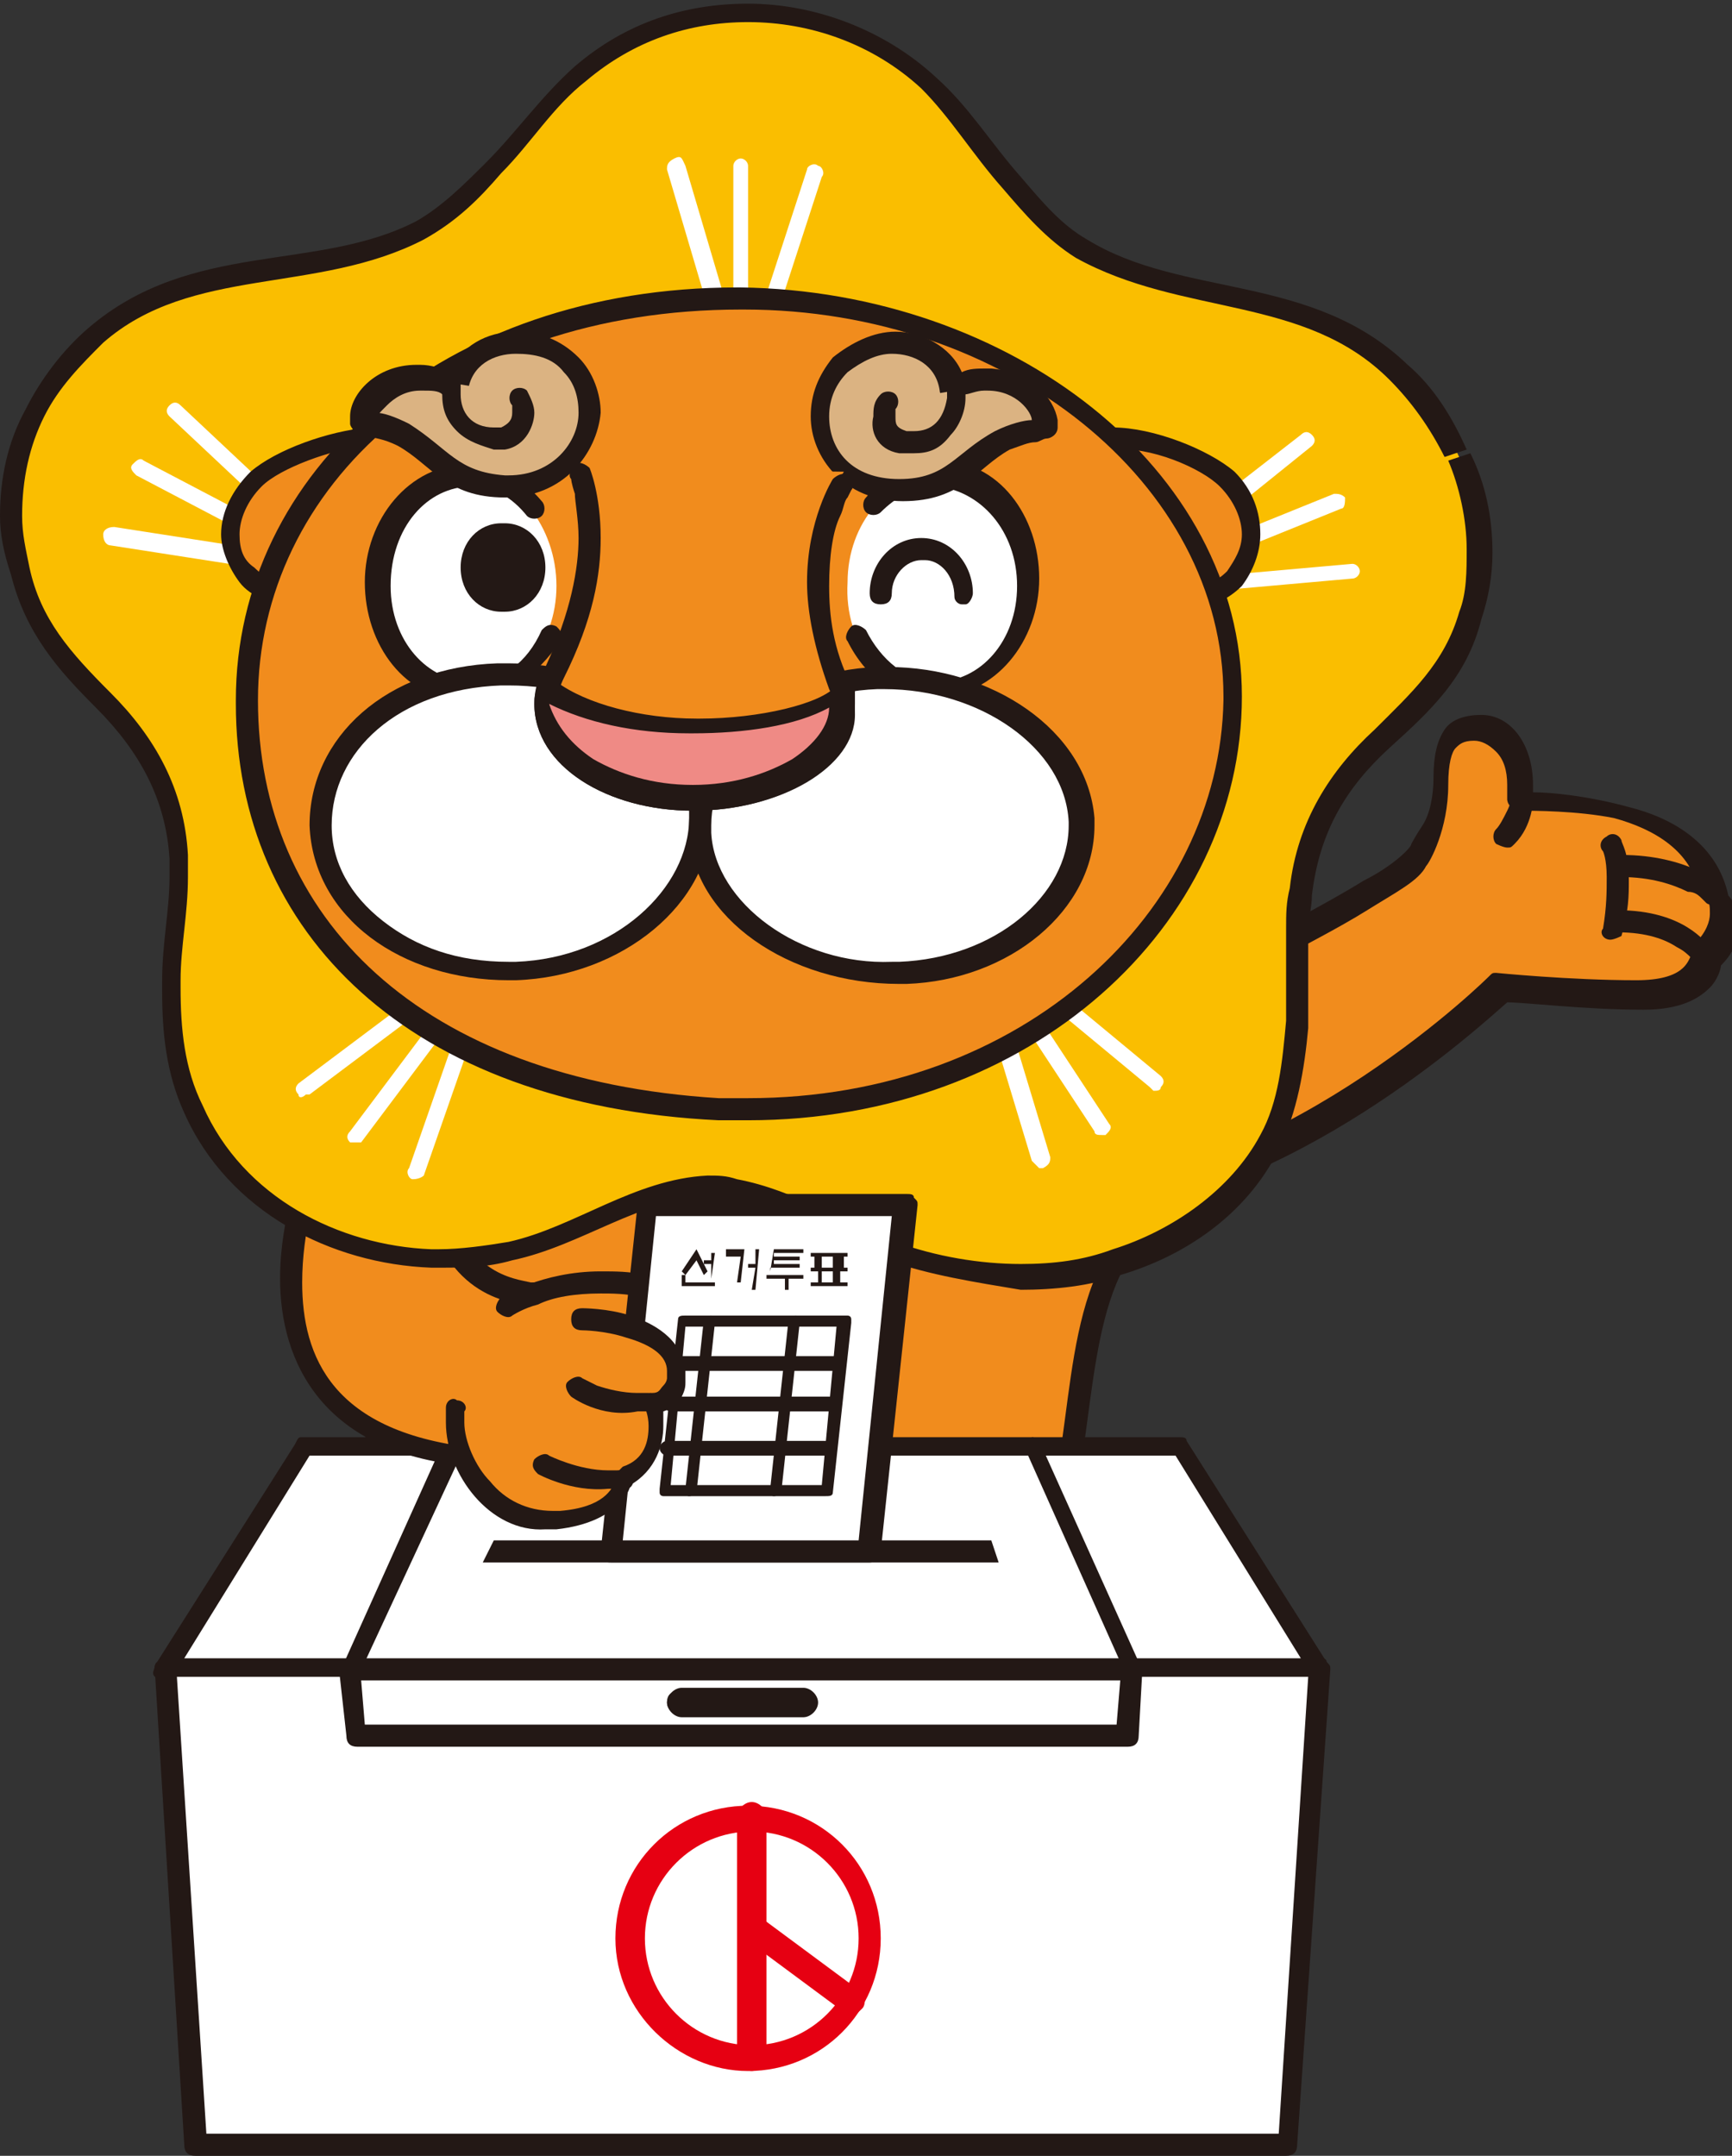 <?xml version="1.0" encoding="utf-8"?>
<!-- Generator: Adobe Illustrator 27.3.1, SVG Export Plug-In . SVG Version: 6.00 Build 0)  -->
<svg version="1.1" id="레이어_1" xmlns="http://www.w3.org/2000/svg" xmlns:xlink="http://www.w3.org/1999/xlink" x="0px"
	 y="0px" width="47px" height="58.5px" viewBox="0 0 47 58.5" style="enable-background:new 0 0 47 58.5;" xml:space="preserve">
<rect x="0" y="0" width="47" height="58.5" fill="#333333" stroke="none"/>
<style type="text/css">
	.st0{clip-path:url(#SVGID_00000144338405749371170530000012061915010129057153_);fill:#F18C1D;}
	.st1{clip-path:url(#SVGID_00000144338405749371170530000012061915010129057153_);fill:#231815;}
	.st2{fill:#FFFFFF;}
	.st3{clip-path:url(#SVGID_00000173874233990578971660000002440241337317775292_);fill:#231815;}
	.st4{clip-path:url(#SVGID_00000091702345823006092210000007593015207147054763_);fill:#231815;}
	.st5{clip-path:url(#SVGID_00000066486652445241857180000015245034876127579065_);fill:#231815;}
	.st6{fill:#231815;}
	.st7{clip-path:url(#SVGID_00000036948903286210816830000011814072579752249000_);fill:#231815;}
	.st8{clip-path:url(#SVGID_00000036948903286210816830000011814072579752249000_);fill:#E60012;}
	.st9{clip-path:url(#SVGID_00000036948903286210816830000011814072579752249000_);fill:#F18C1D;}
	.st10{clip-path:url(#SVGID_00000036948903286210816830000011814072579752249000_);fill:#FABE00;}
	.st11{clip-path:url(#SVGID_00000036948903286210816830000011814072579752249000_);fill:#FFFFFF;}
	.st12{clip-path:url(#SVGID_00000036948903286210816830000011814072579752249000_);fill:#DBB382;}
	.st13{clip-path:url(#SVGID_00000036948903286210816830000011814072579752249000_);fill:#EF8A85;}
	.st14{clip-path:url(#SVGID_00000052811574691055098790000002723503843323183290_);fill:#231815;}
	.st15{clip-path:url(#SVGID_00000047020469880688741690000005468935888114308004_);fill:#231815;}
	.st16{clip-path:url(#SVGID_00000158725391900178318350000015543186866917049758_);fill:#F18C1D;}
	.st17{clip-path:url(#SVGID_00000158725391900178318350000015543186866917049758_);fill:#231815;}
</style>
<g>
	<defs>
		<rect id="SVGID_1_" width="47" height="58.5"/>
	</defs>
	<clipPath id="SVGID_00000016047017015987746470000009863568763887504784_">
		<use xlink:href="#SVGID_1_"  style="overflow:visible;"/>
	</clipPath>
	<path style="clip-path:url(#SVGID_00000016047017015987746470000009863568763887504784_);fill:#F18C1D;" d="M30.6,27.5
		c0,0,7.4-3.4,7.9-4.4c0,0,0.6-0.9,0.6-2.1c0-1.1,0.3-1.4,1-1.4c0.6,0,1.4,0.9,1.1,2.1c0,0,4.8-0.1,5.3,2.6c0,0,0.7,0.8-0.2,1.7
		c0,0,0,1-1.8,1c-1.8,0-3.8-0.2-3.8-0.2s-5.4,5.2-11.3,5.8c-5.8,0.5,0.3-4.8,1.1-5.1"/>
	<path style="clip-path:url(#SVGID_00000016047017015987746470000009863568763887504784_);fill:#231815;" d="M28.6,29.3
		c-0.8,0.8-1.5,1.8-1.5,2.4c0,0.2,0.1,0.3,0.3,0.4c0.2,0.1,0.6,0.2,1.2,0.2c0.2,0,0.5,0,0.7,0c2.8-0.3,5.6-1.7,7.7-3.1
		c2.1-1.4,3.4-2.7,3.4-2.7c0.1-0.1,0.1-0.1,0.2-0.1c0,0,2,0.2,3.8,0.2c1.3,0,1.4-0.5,1.5-0.7c0-0.1,0-0.1,0-0.1c0-0.1,0-0.1,0.1-0.2
		c0.3-0.3,0.4-0.6,0.4-0.8c0-0.2,0-0.3-0.1-0.4c0-0.1-0.1-0.1-0.1-0.1l-0.1-0.1c-0.2-1.1-1.2-1.7-2.3-2C42.8,22,41.6,22,41.3,22
		c-0.1,0-0.1,0-0.1,0c-0.1,0-0.2,0-0.2-0.1c-0.1-0.1-0.1-0.2-0.1-0.2c0-0.2,0-0.3,0-0.4c0-0.4-0.1-0.7-0.3-0.9
		c-0.2-0.2-0.4-0.3-0.6-0.3c-0.3,0-0.4,0.1-0.5,0.2c-0.1,0.1-0.2,0.4-0.2,1c0,1.2-0.5,2.1-0.6,2.2c-0.2,0.4-0.8,0.7-1.6,1.2
		c-0.8,0.5-1.8,1-2.7,1.5c-1.9,1-3.8,1.8-3.8,1.8c-0.1,0-0.1,0-0.2,0C30.4,27.8,29.4,28.5,28.6,29.3 M27.1,32.6
		c-0.4-0.2-0.5-0.6-0.5-0.9c0-0.9,0.8-1.9,1.7-2.8c0.9-0.9,1.7-1.5,2.1-1.7c0.1,0,0.1,0,0.2,0c0.4-0.2,4.3-2,6.4-3.3
		c0.8-0.4,1.3-0.9,1.3-1l0,0c0,0,0.1-0.2,0.3-0.5s0.3-0.8,0.3-1.3c0-0.6,0.1-1,0.3-1.3c0.2-0.3,0.6-0.4,1-0.4c0.8,0,1.4,0.8,1.4,1.9
		c0,0.1,0,0.1,0,0.2c0.5,0,1.5,0.1,2.6,0.4c1.2,0.3,2.4,1,2.7,2.4c0.1,0.1,0.3,0.4,0.3,0.8c0,0.3-0.1,0.7-0.5,1.1
		c0,0.1-0.1,0.4-0.3,0.6c-0.3,0.3-0.8,0.6-1.8,0.6c-1.6,0-3.2-0.2-3.7-0.2c-0.8,0.7-5.8,5.3-11.3,5.8c-0.3,0-0.6,0-0.8,0
		C27.9,32.9,27.4,32.9,27.1,32.6"/>
	<path style="clip-path:url(#SVGID_00000016047017015987746470000009863568763887504784_);fill:#F18C1D;" d="M46.5,24.3
		c0,0-0.8-0.8-2.5-0.8"/>
	<path style="clip-path:url(#SVGID_00000016047017015987746470000009863568763887504784_);fill:#231815;" d="M46.3,24.5
		c0,0,0,0-0.1-0.1c-0.1-0.1-0.2-0.2-0.4-0.2c-0.4-0.2-1-0.4-1.8-0.4c-0.2,0-0.3-0.1-0.3-0.3c0-0.2,0.1-0.3,0.3-0.3
		c1.8,0,2.7,0.8,2.7,0.8c0.1,0.1,0.1,0.3,0,0.4c-0.1,0.1-0.1,0.1-0.2,0.1C46.4,24.6,46.3,24.5,46.3,24.5"/>
	<path style="clip-path:url(#SVGID_00000016047017015987746470000009863568763887504784_);fill:#F18C1D;" d="M46.2,25.9
		c0,0-0.6-0.8-2.2-0.8"/>
	<path style="clip-path:url(#SVGID_00000016047017015987746470000009863568763887504784_);fill:#231815;" d="M45.9,26
		C45.9,26,45.9,26,45.9,26c-0.1-0.1-0.2-0.2-0.4-0.3c-0.3-0.2-0.8-0.4-1.6-0.4c-0.2,0-0.3-0.1-0.3-0.3c0-0.2,0.1-0.3,0.3-0.3
		c1.8,0,2.4,0.9,2.5,1l0,0c0.1,0.1,0.1,0.3-0.1,0.4c0,0-0.1,0-0.2,0C46.1,26.1,46,26.1,45.9,26"/>
	<path style="clip-path:url(#SVGID_00000016047017015987746470000009863568763887504784_);fill:#F18C1D;" d="M41.2,21.7
		c0,0-0.1,0.7-0.4,1"/>
	<path style="clip-path:url(#SVGID_00000016047017015987746470000009863568763887504784_);fill:#231815;" d="M40.6,22.9
		c-0.1-0.1-0.1-0.3,0-0.4c0.1-0.1,0.2-0.3,0.3-0.5c0.1-0.2,0.1-0.3,0.1-0.3h0c0-0.2,0.2-0.3,0.3-0.3c0.2,0,0.3,0.2,0.3,0.3
		c0,0,0,0.7-0.5,1.2c-0.1,0.1-0.1,0.1-0.2,0.1S40.6,22.9,40.6,22.9"/>
	<path style="clip-path:url(#SVGID_00000016047017015987746470000009863568763887504784_);fill:#F18C1D;" d="M43.7,22.9
		c0,0,0.3,0.5,0,2.3"/>
	<path style="clip-path:url(#SVGID_00000016047017015987746470000009863568763887504784_);fill:#231815;" d="M43.7,25.5
		c-0.2,0-0.3-0.2-0.2-0.3c0.1-0.6,0.1-1,0.1-1.4c0-0.5-0.1-0.7-0.1-0.7v0l0,0c-0.1-0.1-0.1-0.3,0.1-0.4c0.1-0.1,0.3-0.1,0.4,0.1
		c0,0.1,0.2,0.3,0.2,1.1c0,0.4,0,0.8-0.2,1.5C44,25.4,43.8,25.5,43.7,25.5C43.7,25.5,43.7,25.5,43.7,25.5"/>
	<path style="clip-path:url(#SVGID_00000016047017015987746470000009863568763887504784_);fill:#F18C1D;" d="M20.9,45
		c0,2.2,0.5,3.8,0.5,4.1c0,0.2-0.5,0.8,0.2,1c0.4,0.1,2.9,0.1,4.9,0c2-0.1,1.9-0.6,1.9-0.6c0.2-0.2-0.4-0.5-0.9-0.7
		c-0.4-0.2-0.5-0.7-0.2-1c0.7-0.7,1.2-1.5,1.5-2.4c0.8-2.7-0.1-4.8-0.2-7.4c-0.1-2.4,0.1-4.4,1.4-6.7"/>
	<path style="clip-path:url(#SVGID_00000016047017015987746470000009863568763887504784_);fill:#231815;" d="M28.3,49.4L28.3,49.4
		L28.3,49.4z M21.6,50.4C21.2,50.3,21,50,21,49.7c0-0.3,0.1-0.5,0.1-0.6c0,0,0,0,0,0v0c0-0.3-0.5-2-0.5-4.1c0-0.2,0.1-0.3,0.3-0.3
		c0.2,0,0.3,0.1,0.3,0.3c0,2.1,0.5,3.6,0.5,4.1v0v0c0,0.3-0.2,0.5-0.1,0.6c0,0.1,0,0,0.2,0.1c0.1,0,0.7,0.1,1.5,0.1
		c1,0,2.2,0,3.3-0.1c1.3-0.1,1.6-0.3,1.7-0.4c0,0,0,0,0,0c0,0-0.1,0-0.1-0.1c-0.1-0.1-0.4-0.2-0.6-0.3c-0.4-0.1-0.6-0.5-0.6-0.8
		c0-0.2,0.1-0.5,0.3-0.6c0.7-0.6,1.2-1.4,1.4-2.3c0.2-0.8,0.3-1.5,0.3-2.2c0-1.7-0.4-3.2-0.5-5.1c0-0.3,0-0.7,0-1
		c0-2.1,0.3-3.9,1.4-5.9c0.1-0.1,0.3-0.2,0.4-0.1c0.1,0.1,0.2,0.3,0.1,0.4c-1.1,1.9-1.4,3.6-1.4,5.6c0,0.3,0,0.6,0,1
		c0.1,1.8,0.5,3.3,0.5,5.1c0,0.7-0.1,1.5-0.3,2.4c-0.3,1-0.8,1.8-1.6,2.5c-0.1,0.1-0.1,0.1-0.1,0.2c0,0.1,0.1,0.2,0.2,0.3
		c0.2,0.1,0.5,0.2,0.7,0.3c0.2,0.1,0.4,0.2,0.4,0.5c0,0.1,0,0.1,0,0.2c0,0.1-0.1,0.3-0.4,0.5c-0.3,0.2-0.8,0.3-1.8,0.4
		c-1.1,0-2.3,0.1-3.3,0.1C22.5,50.5,21.9,50.5,21.6,50.4"/>
	<path style="clip-path:url(#SVGID_00000016047017015987746470000009863568763887504784_);fill:#F18C1D;" d="M20.1,45.3
		c0.4,2.3,0,3.7,0.2,3.8c0.4,0.4,0.3,0.6,0.2,0.9c-0.2,0.4-1.3,0.4-1.8,0.4c-0.5,0-3.4-0.1-4.2-0.1c-0.3,0-0.4,0-0.5,0
		c-0.1,0-0.1-0.1-0.1-0.2c0,0,0.1-0.1,0.2-0.2c0.2-0.1,0.8-0.3,1.3-0.5c0.2-0.1,0.3-0.3,0.2-0.5c0-0.1-0.1-0.1-0.1-0.1
		c0-0.1-0.1-0.1-0.2-0.1c-2.8-1.4-4-5.7-4-7.4"/>
	<path style="clip-path:url(#SVGID_00000016047017015987746470000009863568763887504784_);fill:#231815;" d="M14.5,50.6
		c-0.3,0-0.4,0-0.5,0c-0.2,0-0.4-0.2-0.4-0.4c0,0,0-0.1,0-0.2c0.1-0.2,0.2-0.2,0.3-0.3c0.2-0.1,0.8-0.4,1.3-0.5c0,0,0,0,0,0
		c0,0,0-0.1,0-0.1c0,0-0.1-0.1-0.1-0.1c0,0,0,0-0.1,0c-3-1.5-4.2-5.9-4.2-7.7c0-0.2,0.1-0.3,0.3-0.3c0.2,0,0.3,0.1,0.3,0.3
		c0,1.6,1.3,5.9,3.9,7.2c0.1,0,0.2,0.1,0.3,0.2c0,0,0.1,0.1,0.1,0.2c0.1,0.1,0.1,0.2,0.1,0.4c0,0.2-0.2,0.5-0.4,0.6
		c-0.3,0.1-0.6,0.2-0.8,0.3c0.9,0,3.6,0.1,4.1,0.1c0,0,0.1,0,0.1,0c0.3,0,0.6,0,0.9-0.1c0.3,0,0.5-0.2,0.5-0.2
		c0.1-0.1,0.1-0.2,0.1-0.3c0,0,0-0.1-0.2-0.3C19.9,49.2,20,49.1,20,49c0-0.3,0.1-0.7,0.1-1.5c0-0.6,0-1.3-0.2-2.1v0
		c0-0.2,0.1-0.3,0.2-0.3c0.2,0,0.3,0.1,0.3,0.2c0.2,0.9,0.2,1.6,0.2,2.2c0,0.7-0.1,1.3-0.1,1.5c0.2,0.2,0.3,0.4,0.3,0.7
		c0,0.2-0.1,0.4-0.2,0.5c-0.2,0.4-0.6,0.4-0.9,0.5c-0.4,0.1-0.7,0.1-1,0.1c0,0-0.1,0-0.1,0C18.1,50.7,15.3,50.6,14.5,50.6"/>
	<path style="clip-path:url(#SVGID_00000016047017015987746470000009863568763887504784_);fill:#F18C1D;" d="M12.4,30.1
		c0,0-2.7,3.2-2.3,7.7c0.3,4.5,2.3,6.6,8.9,7.2c6.5,0.6,9.5-2.5,10.1-5.3c0.5-2.8,0.7-5.4,2.1-7.6c1.4-2.2,0.4-6.8-5.7-9
		C21.1,21.6,15.5,25.7,12.4,30.1"/>
	<path style="clip-path:url(#SVGID_00000016047017015987746470000009863568763887504784_);fill:#231815;" d="M11.7,42.8
		c-1.2-1.2-1.8-2.9-1.9-5c0-0.3,0-0.5,0-0.8c0-4.2,2.4-7.1,2.4-7.1c2.6-3.8,7.1-7.4,11.2-7.5c0.7,0,1.4,0.1,2.1,0.4
		c4.6,1.7,6.5,4.7,6.5,7.2c0,0.8-0.2,1.6-0.6,2.2l0,0c-0.1,0.1-0.3,0.2-0.4,0.1s-0.2-0.3-0.1-0.4c0.3-0.5,0.5-1.2,0.5-1.9
		c0-2.2-1.6-5-6.1-6.7c-0.6-0.2-1.2-0.3-1.9-0.3c-3.7,0-8.2,3.5-10.7,7.2c0,0-0.6,0.7-1.1,1.9c-0.6,1.2-1.2,2.9-1.2,4.9
		c0,0.2,0,0.5,0,0.7c0.1,2,0.6,3.5,1.7,4.6c0.1,0.1,0.1,0.3,0,0.4c-0.1,0.1-0.1,0.1-0.2,0.1C11.9,42.9,11.8,42.9,11.7,42.8"/>
	<path style="clip-path:url(#SVGID_00000016047017015987746470000009863568763887504784_);fill:#231815;" d="M28.1,42.5
		c-0.1-0.1-0.1-0.3-0.1-0.4c0.5-0.6,0.7-2.1,0.9-3.6c0.2-1.5,0.4-3.2,1.1-4.4c0.1-0.1,0.2-0.2,0.4-0.1c0.1,0.1,0.2,0.2,0.1,0.4
		c-0.6,1.1-0.8,2.7-1,4.2c-0.2,1.5-0.4,3-1,3.9l0,0c-0.1,0.1-0.1,0.1-0.2,0.1C28.2,42.5,28.1,42.5,28.1,42.5"/>
	<path style="clip-path:url(#SVGID_00000016047017015987746470000009863568763887504784_);fill:#231815;" d="M18.9,45.3
		c-0.7-0.1-1.4-0.2-2.1-0.3c-0.2,0-0.3-0.2-0.2-0.3c0-0.2,0.2-0.3,0.3-0.2c0.6,0.1,1.3,0.2,2,0.3c0.5,0.1,1.1,0.1,1.6,0.1
		c1.2,0,2.2-0.1,3.2-0.4c0.2,0,0.3,0.1,0.4,0.2c0,0.2-0.1,0.3-0.2,0.4c-1,0.3-2.1,0.4-3.3,0.4C20,45.3,19.5,45.3,18.9,45.3"/>
</g>
<polygon class="st2" points="4.5,45.3 5.3,58.2 34.9,58.2 35.8,45.3 "/>
<g>
	<defs>
		<rect id="SVGID_00000172437439094261980620000009390292090652500908_" width="47" height="58.5"/>
	</defs>
	<clipPath id="SVGID_00000104670327377419770260000012732387149139896761_">
		<use xlink:href="#SVGID_00000172437439094261980620000009390292090652500908_"  style="overflow:visible;"/>
	</clipPath>
	<path style="clip-path:url(#SVGID_00000104670327377419770260000012732387149139896761_);fill:#231815;" d="M4.5,45.6v-0.3V45.6z
		 M5.6,57.9h29.1l0.8-12.4H4.8L5.6,57.9z M5.3,58.5c-0.2,0-0.3-0.1-0.3-0.3L4.2,45.3c0-0.1,0-0.2,0.1-0.2C4.3,45,4.4,45,4.5,45h31.3
		c0.1,0,0.2,0,0.2,0.1c0.1,0.1,0.1,0.1,0.1,0.2l-0.9,12.9c0,0.2-0.1,0.3-0.3,0.3H5.3z"/>
</g>
<polygon class="st2" points="32,39.3 8.2,39.3 4.5,45.3 35.8,45.3 "/>
<g>
	<defs>
		<rect id="SVGID_00000130605635479508586170000010056800451314423711_" width="47" height="58.5"/>
	</defs>
	<clipPath id="SVGID_00000011728095635832232310000002502145745889482633_">
		<use xlink:href="#SVGID_00000130605635479508586170000010056800451314423711_"  style="overflow:visible;"/>
	</clipPath>
	<path style="clip-path:url(#SVGID_00000011728095635832232310000002502145745889482633_);fill:#231815;" d="M5,45h30.3l-3.4-5.5
		H8.4L5,45z M4.5,45.6c-0.1,0-0.2-0.1-0.3-0.1c-0.1-0.1,0-0.2,0-0.3l3.8-6C8.1,39,8.1,39,8.2,39H32v0.3l-0.2,0.2l0.2-0.2V39
		c0.1,0,0.2,0,0.2,0.1l3.8,6c0.1,0.1,0.1,0.2,0,0.3c-0.1,0.1-0.1,0.1-0.3,0.1H4.5z"/>
</g>
<polygon class="st2" points="28,39.3 12.2,39.3 9.5,45.3 30.7,45.3 "/>
<g>
	<defs>
		<rect id="SVGID_00000120523309352318378400000005526133632713015972_" width="47" height="58.5"/>
	</defs>
	<clipPath id="SVGID_00000044142803876368668240000011860881208794403002_">
		<use xlink:href="#SVGID_00000120523309352318378400000005526133632713015972_"  style="overflow:visible;"/>
	</clipPath>
	<path style="clip-path:url(#SVGID_00000044142803876368668240000011860881208794403002_);fill:#231815;" d="M9.9,45.1h20.5
		l-2.5-5.6l-15.4,0L9.9,45.1z M9.5,45.5c-0.1,0-0.2,0-0.2-0.1c0-0.1,0-0.2,0-0.2l2.7-6c0-0.1,0.1-0.1,0.2-0.1H28v0.2l-0.2,0.1
		l0.2-0.1V39c0.1,0,0.2,0.1,0.2,0.1l2.7,6c0,0.1,0,0.2,0,0.2c0,0.1-0.1,0.1-0.2,0.1H9.5z"/>
</g>
<polygon class="st6" points="13.4,41.8 13.1,42.4 27.1,42.4 26.9,41.8 "/>
<polygon class="st2" points="30.6,47.1 9.7,47.1 9.5,45.3 30.7,45.3 "/>
<g>
	<defs>
		<rect id="SVGID_00000168812914648721804690000016357369754615839370_" width="47" height="58.5"/>
	</defs>
	<clipPath id="SVGID_00000147931424972556382420000001389086825055654300_">
		<use xlink:href="#SVGID_00000168812914648721804690000016357369754615839370_"  style="overflow:visible;"/>
	</clipPath>
	<path style="clip-path:url(#SVGID_00000147931424972556382420000001389086825055654300_);fill:#231815;" d="M9.9,46.8h20.4l0.1-1.2
		H9.8L9.9,46.8z M30.6,47.1v-0.3V47.1z M9.7,47.4c-0.2,0-0.3-0.1-0.3-0.3l-0.2-1.8c0-0.1,0-0.2,0.1-0.2C9.4,45,9.4,45,9.5,45h21.2
		c0.1,0,0.2,0,0.2,0.1c0.1,0.1,0.1,0.1,0.1,0.2l-0.1,1.8c0,0.2-0.1,0.3-0.3,0.3H9.7z"/>
	<path style="clip-path:url(#SVGID_00000147931424972556382420000001389086825055654300_);fill:#231815;" d="M22,46.2
		c0,0.1-0.1,0.3-0.3,0.3h-3.3c-0.1,0-0.3-0.1-0.3-0.3s0.1-0.3,0.3-0.3h3.3C21.9,46,22,46.1,22,46.2"/>
	<path style="clip-path:url(#SVGID_00000147931424972556382420000001389086825055654300_);fill:#231815;" d="M18.3,46.2
		c0,0.1,0.1,0.1,0.1,0.1h3.3c0.1,0,0.1-0.1,0.1-0.1c0-0.1-0.1-0.1-0.1-0.1h-3.3C18.4,46.1,18.3,46.2,18.3,46.2 M18.5,46.6
		c-0.2,0-0.4-0.2-0.4-0.4c0-0.2,0.2-0.4,0.4-0.4h3.3c0.2,0,0.4,0.2,0.4,0.4c0,0.2-0.2,0.4-0.4,0.4H18.5z"/>
	<path style="clip-path:url(#SVGID_00000147931424972556382420000001389086825055654300_);fill:#E60012;" d="M17.5,52.6
		c0,1.6,1.3,2.9,2.9,2.9c1.6,0,2.9-1.3,2.9-2.9c0-1.6-1.3-2.9-2.9-2.9C18.8,49.7,17.5,51,17.5,52.6 M16.7,52.6c0-2,1.6-3.6,3.6-3.6
		c2,0,3.6,1.6,3.6,3.6c0,2-1.6,3.6-3.6,3.6C18.4,56.2,16.7,54.6,16.7,52.6"/>
	<path style="clip-path:url(#SVGID_00000147931424972556382420000001389086825055654300_);fill:#E60012;" d="M20,55.8v-6.5
		c0-0.2,0.2-0.4,0.4-0.4c0.2,0,0.4,0.2,0.4,0.4v6.5c0,0.2-0.2,0.4-0.4,0.4C20.2,56.2,20,56,20,55.8"/>
	<path style="clip-path:url(#SVGID_00000147931424972556382420000001389086825055654300_);fill:#E60012;" d="M22.9,54.6l-2.7-2
		c-0.2-0.1-0.2-0.4-0.1-0.5c0.1-0.2,0.4-0.2,0.5-0.1l2.7,2c0.2,0.1,0.2,0.4,0.1,0.5c-0.1,0.1-0.2,0.2-0.3,0.2
		C23,54.7,23,54.7,22.9,54.6"/>
	<path style="clip-path:url(#SVGID_00000147931424972556382420000001389086825055654300_);fill:#F18C1D;" d="M8.5,31.8
		c0,0-2.9,7.2,4.5,7.8c7.4,0.6,1.7-4.5,1.7-4.5s-2.3,0.3-2.8-2.8C11.3,29.2,8.5,31.8,8.5,31.8"/>
	<path style="clip-path:url(#SVGID_00000147931424972556382420000001389086825055654300_);fill:#231815;" d="M8.2,34.8
		c0,2,0.8,4.1,4.8,4.5c0.4,0,0.8,0,1.1,0c1,0,1.6-0.1,1.9-0.3c0.3-0.2,0.4-0.4,0.4-0.7c0-0.5-0.5-1.3-1-1.9c-0.4-0.5-0.8-0.8-0.9-1
		c0,0,0,0-0.1,0c-0.6,0-2.5-0.3-2.9-3.1c-0.2-1.1-0.6-1.3-1-1.3c-0.4,0-0.9,0.2-1.2,0.5c-0.3,0.2-0.5,0.4-0.6,0.4
		C8.6,32.2,8.2,33.4,8.2,34.8 M12.9,39.8c-4.2-0.3-5.3-2.9-5.3-5.1c0-1.7,0.6-3.1,0.6-3.1l0.1-0.1c0,0,1.1-1.1,2.3-1.1
		c0.7,0,1.4,0.5,1.5,1.8c0.4,2.4,1.9,2.5,2.3,2.6c0.1,0,0.1,0,0.1,0c0.1,0,0.2,0,0.2,0.1c0,0,2.1,1.8,2.2,3.4c0,0.5-0.2,0.9-0.7,1.2
		c-0.5,0.3-1.2,0.4-2.2,0.4C13.7,39.9,13.3,39.9,12.9,39.8"/>
	<path style="clip-path:url(#SVGID_00000147931424972556382420000001389086825055654300_);fill:#FABE00;" d="M39.5,12.2
		c-0.4-0.8-0.9-1.6-1.6-2.2c-2.5-2.4-5.9-1.7-8.7-3.4c-0.7-0.4-1.3-1.1-1.9-1.8C26.7,4,26,3,25.2,2.2c-2.6-2.4-6.7-2.6-9.4-0.3
		c-0.9,0.8-1.6,1.7-2.4,2.6c-0.6,0.6-1.2,1.3-2,1.7C8.6,7.7,5.2,6.9,2.6,9.1C1.9,9.7,1.4,10.4,1,11.2c-0.7,1.3-0.8,2.8-0.5,4.3
		c0.4,1.5,1.2,2.4,2.2,3.5c1.1,1.2,1.9,2.5,2,4.3c0.1,1.2-0.2,2.4-0.1,3.6c0,1.1,0.2,2.2,0.6,3.2c1.1,2.6,3.9,4,6.5,4.1
		c0.7,0,1.5,0,2.1-0.2c2.1-0.5,3.9-2.1,6.2-1.7c1.5,0.3,2.8,1.1,4.2,1.7c1.9,0.7,4.2,0.9,6.1,0.3c1.6-0.5,3.3-1.6,4.2-3.3
		c0.5-1,0.7-2.1,0.7-3.2c0.1-1.2-0.1-2.5,0-3.6c0.2-1.7,1-3,2.2-4.1c1-1,2-1.9,2.4-3.4C40.2,15.1,40.2,13.6,39.5,12.2"/>
	<path style="clip-path:url(#SVGID_00000147931424972556382420000001389086825055654300_);fill:#231815;" d="M24.1,34.2
		c-1.4-0.5-2.8-1.4-4.2-1.6c-0.2,0-0.5-0.1-0.7-0.1c-1.8,0-3.4,1.3-5.3,1.7c-0.7,0.2-1.3,0.2-2,0.2c-0.1,0-0.1,0-0.2,0
		c-2.7-0.1-5.5-1.5-6.7-4.2c-0.5-1.1-0.6-2.2-0.6-3.3c0-0.1,0-0.2,0-0.3c0-1,0.2-1.9,0.2-2.8c0-0.2,0-0.3,0-0.5
		c-0.1-1.6-0.8-2.9-2-4.1c-1-1-1.9-2-2.3-3.6C0.1,15,0,14.5,0,14c0-1,0.2-2,0.7-2.9c0.4-0.8,1-1.6,1.7-2.2C5.2,6.5,8.6,7.4,11.3,6
		c0.7-0.4,1.3-1,1.9-1.6c0.8-0.8,1.5-1.8,2.4-2.6c1.4-1.2,3-1.7,4.7-1.7c1.8,0,3.7,0.7,5.1,2c0.9,0.8,1.5,1.8,2.3,2.7
		c0.6,0.7,1.1,1.3,1.8,1.7c2.6,1.6,6.1,0.9,8.7,3.4c0.7,0.6,1.2,1.4,1.6,2.3l-0.3,0.1l-0.3,0.1c-0.4-0.8-0.9-1.5-1.5-2.1
		C35.4,8,32.1,8.6,29.2,7c-0.8-0.5-1.4-1.2-2-1.9c-0.8-0.9-1.4-1.9-2.2-2.7c-1.3-1.2-3-1.8-4.7-1.8c-1.6,0-3.1,0.5-4.4,1.6
		c-0.9,0.7-1.5,1.7-2.3,2.5C13,5.4,12.4,6,11.5,6.5C8.6,8,5.2,7.2,2.8,9.3c-0.6,0.6-1.2,1.2-1.6,2c-0.4,0.8-0.6,1.7-0.6,2.7
		c0,0.5,0.1,0.9,0.2,1.4c0.3,1.4,1.1,2.3,2.2,3.4c1.2,1.2,2,2.6,2.1,4.4c0,0.2,0,0.4,0,0.6c0,1-0.2,1.9-0.2,2.8c0,0.1,0,0.2,0,0.2
		C4.9,27.9,5,29,5.5,30c1.1,2.5,3.7,3.8,6.2,3.9c0.1,0,0.1,0,0.2,0c0.6,0,1.3-0.1,1.9-0.2c1.8-0.4,3.4-1.7,5.4-1.8
		c0.3,0,0.5,0,0.8,0.1c1.6,0.3,2.9,1.2,4.3,1.7c1.1,0.4,2.3,0.6,3.4,0.6c0.9,0,1.7-0.1,2.5-0.4c1.6-0.5,3.2-1.6,4-3.1
		c0.5-0.9,0.6-2,0.7-3.1c0-0.2,0-0.5,0-0.7c0-0.6,0-1.2,0-1.8c0-0.4,0-0.7,0.1-1.1c0.2-1.8,1.1-3.2,2.3-4.3c1-1,1.9-1.8,2.3-3.2
		c0.2-0.5,0.2-1.1,0.2-1.7c0-0.8-0.2-1.7-0.5-2.4l0.3-0.1l0.3-0.1c0.4,0.8,0.6,1.7,0.6,2.7c0,0.6-0.1,1.2-0.3,1.8
		c-0.4,1.6-1.4,2.5-2.5,3.5c-1.2,1.1-1.9,2.3-2.1,4c0,0.3-0.1,0.7-0.1,1c0,0.6,0,1.2,0,1.8c0,0.3,0,0.5,0,0.8
		c-0.1,1.1-0.3,2.3-0.8,3.3c-0.9,1.8-2.6,2.9-4.3,3.4c-0.8,0.3-1.8,0.4-2.7,0.4C26.5,34.8,25.2,34.6,24.1,34.2"/>
	<path style="clip-path:url(#SVGID_00000147931424972556382420000001389086825055654300_);fill:#FFFFFF;" d="M20.1,9.2
		c-0.1,0-0.2-0.1-0.2-0.2l0-4.5c0-0.1,0.1-0.2,0.2-0.2c0.1,0,0.2,0.1,0.2,0.2l0,4.5C20.4,9.1,20.3,9.2,20.1,9.2L20.1,9.2z"/>
	<path style="clip-path:url(#SVGID_00000147931424972556382420000001389086825055654300_);fill:#FFFFFF;" d="M20.6,9.2
		c-0.1,0-0.2-0.2-0.1-0.3l1.4-4.3c0-0.1,0.2-0.2,0.3-0.1c0.1,0,0.2,0.2,0.1,0.3l-1.4,4.3C20.9,9.2,20.8,9.2,20.6,9.2
		C20.7,9.2,20.6,9.2,20.6,9.2"/>
	<path style="clip-path:url(#SVGID_00000147931424972556382420000001389086825055654300_);fill:#FFFFFF;" d="M19.4,9l-1.3-4.4
		c0-0.1,0-0.2,0.2-0.3s0.2,0,0.3,0.2l1.3,4.4c0,0.1,0,0.2-0.2,0.3c0,0,0,0-0.1,0C19.5,9.2,19.4,9.1,19.4,9"/>
	<path style="clip-path:url(#SVGID_00000147931424972556382420000001389086825055654300_);fill:#FFFFFF;" d="M31.9,15.4
		c0-0.1,0-0.3,0.1-0.3l4.2-1.7c0.1,0,0.2,0,0.3,0.1c0,0.1,0,0.3-0.1,0.3l-4.2,1.7c0,0-0.1,0-0.1,0C32,15.6,31.9,15.5,31.9,15.4"/>
	<path style="clip-path:url(#SVGID_00000147931424972556382420000001389086825055654300_);fill:#FFFFFF;" d="M32,15.9
		c0-0.1,0.1-0.2,0.2-0.2l4.5-0.4c0.1,0,0.2,0.1,0.2,0.2c0,0.1-0.1,0.2-0.2,0.2l-4.5,0.4c0,0,0,0,0,0C32.1,16.1,32,16,32,15.9"/>
	<path style="clip-path:url(#SVGID_00000147931424972556382420000001389086825055654300_);fill:#FFFFFF;" d="M31.7,14.9
		c-0.1-0.1-0.1-0.2,0-0.3l3.6-2.8c0.1-0.1,0.2-0.1,0.3,0c0.1,0.1,0.1,0.2,0,0.3L32,15c0,0-0.1,0-0.1,0C31.8,15,31.8,15,31.7,14.9"/>
	<path style="clip-path:url(#SVGID_00000147931424972556382420000001389086825055654300_);fill:#FFFFFF;" d="M7.7,15l-4-2.1
		c-0.1-0.1-0.2-0.2-0.1-0.3c0.1-0.1,0.2-0.2,0.3-0.1l4,2.1C8,14.6,8.1,14.8,8,14.9C8,15,7.9,15,7.8,15C7.8,15,7.7,15,7.7,15"/>
	<path style="clip-path:url(#SVGID_00000147931424972556382420000001389086825055654300_);fill:#FFFFFF;" d="M7.5,15.5l-4.5-0.7
		c-0.1,0-0.2-0.1-0.2-0.3c0-0.1,0.1-0.2,0.3-0.2L7.6,15c0.1,0,0.2,0.1,0.2,0.3C7.8,15.4,7.7,15.5,7.5,15.5
		C7.6,15.5,7.5,15.5,7.5,15.5"/>
	<path style="clip-path:url(#SVGID_00000147931424972556382420000001389086825055654300_);fill:#FFFFFF;" d="M7.9,14.4l-3.3-3.1
		c-0.1-0.1-0.1-0.2,0-0.3c0.1-0.1,0.2-0.1,0.3,0l3.3,3.1c0.1,0.1,0.1,0.2,0,0.3c0,0-0.1,0.1-0.2,0.1C8,14.5,7.9,14.5,7.9,14.4"/>
	<path style="clip-path:url(#SVGID_00000147931424972556382420000001389086825055654300_);fill:#FFFFFF;" d="M9.5,31
		c-0.1-0.1-0.1-0.2,0-0.3l2.7-3.6c0.1-0.1,0.2-0.1,0.3,0c0.1,0.1,0.1,0.2,0,0.3l-2.7,3.6C9.8,31,9.7,31,9.6,31C9.6,31,9.5,31,9.5,31
		"/>
	<path style="clip-path:url(#SVGID_00000147931424972556382420000001389086825055654300_);fill:#FFFFFF;" d="M11.2,32
		c-0.1,0-0.2-0.2-0.1-0.3l1.5-4.3c0-0.1,0.2-0.2,0.3-0.1c0.1,0,0.2,0.2,0.1,0.3l-1.5,4.3C11.5,31.9,11.4,32,11.2,32
		C11.3,32,11.2,32,11.2,32"/>
	<path style="clip-path:url(#SVGID_00000147931424972556382420000001389086825055654300_);fill:#FFFFFF;" d="M8.1,29.7
		c-0.1-0.1-0.1-0.2,0-0.3l3.6-2.7c0.1-0.1,0.2-0.1,0.3,0c0.1,0.1,0.1,0.2,0,0.3l-3.6,2.7c0,0-0.1,0-0.1,0
		C8.2,29.8,8.1,29.8,8.1,29.7"/>
	<path style="clip-path:url(#SVGID_00000147931424972556382420000001389086825055654300_);fill:#FFFFFF;" d="M29.7,30.7l-2.5-3.8
		c-0.1-0.1,0-0.2,0.1-0.3c0.1-0.1,0.2,0,0.3,0.1l2.5,3.8c0.1,0.1,0,0.2-0.1,0.3c0,0-0.1,0-0.1,0C29.8,30.8,29.7,30.8,29.7,30.7"/>
	<path style="clip-path:url(#SVGID_00000147931424972556382420000001389086825055654300_);fill:#FFFFFF;" d="M31.2,29.5l-3.5-2.9
		c-0.1-0.1-0.1-0.2,0-0.3c0.1-0.1,0.2-0.1,0.3,0l3.5,2.9c0.1,0.1,0.1,0.2,0,0.3c0,0.1-0.1,0.1-0.2,0.1
		C31.3,29.6,31.3,29.6,31.2,29.5"/>
	<path style="clip-path:url(#SVGID_00000147931424972556382420000001389086825055654300_);fill:#FFFFFF;" d="M28,31.5l-1.3-4.3
		c0-0.1,0-0.2,0.2-0.3c0.1,0,0.2,0,0.3,0.2l1.3,4.3c0,0.1,0,0.2-0.2,0.3c0,0,0,0-0.1,0C28.2,31.7,28.1,31.6,28,31.5"/>
	<path style="clip-path:url(#SVGID_00000147931424972556382420000001389086825055654300_);fill:#F18C1D;" d="M9.3,15.6
		c-0.8,0.8-2,0.8-2.7,0.1C6,14.9,6.1,13.7,6.9,13c0.8-0.8,3.3-1.5,4-0.8C11.5,12.9,10.1,14.8,9.3,15.6"/>
	<path style="clip-path:url(#SVGID_00000147931424972556382420000001389086825055654300_);fill:#231815;" d="M7.1,13.2
		c-0.4,0.4-0.6,0.9-0.6,1.3c0,0.4,0.1,0.7,0.4,0.9c0.3,0.3,0.6,0.4,1,0.4c0.4,0,0.9-0.2,1.2-0.5c0.6-0.6,1.7-2,1.6-2.7
		c0-0.1,0-0.2-0.1-0.3c-0.1-0.1-0.3-0.2-0.7-0.2c0,0,0,0,0,0C9,12.2,7.6,12.7,7.1,13.2 M6.5,15.8c-0.3-0.4-0.5-0.9-0.5-1.3
		c0-0.6,0.3-1.2,0.8-1.7c0.7-0.6,2.1-1.1,3.2-1.2c0.4,0,0.8,0.1,1.1,0.4c0.2,0.2,0.3,0.4,0.3,0.7c0,1.1-1.1,2.4-1.8,3.1l-0.2-0.2
		l0.2,0.2c-0.5,0.4-1.1,0.7-1.6,0.7C7.4,16.4,6.8,16.2,6.5,15.8"/>
	<path style="clip-path:url(#SVGID_00000147931424972556382420000001389086825055654300_);fill:#F18C1D;" d="M30.8,15.6
		c0.8,0.8,2,0.8,2.7,0.1c0.7-0.7,0.6-1.9-0.2-2.7c-0.8-0.8-3.3-1.6-3.9-0.9C28.7,13,30,14.9,30.8,15.6"/>
	<path style="clip-path:url(#SVGID_00000147931424972556382420000001389086825055654300_);fill:#231815;" d="M32.3,16.5
		c-0.6,0-1.2-0.2-1.7-0.7l0.2-0.2l0.2-0.2c0.4,0.4,0.8,0.5,1.3,0.5c0.4,0,0.7-0.1,1-0.4c0.2-0.3,0.4-0.6,0.4-1
		c0-0.4-0.2-0.9-0.6-1.3c-0.5-0.5-1.9-1.1-2.9-1c-0.3,0-0.6,0.1-0.7,0.2c-0.1,0.1-0.1,0.2-0.1,0.3c0,0.7,1,2.1,1.6,2.7l-0.2,0.2
		l-0.2,0.2c-0.7-0.7-1.7-2-1.8-3.1c0-0.3,0.1-0.5,0.3-0.7c0.3-0.3,0.7-0.4,1.1-0.4c1.1,0,2.6,0.6,3.3,1.2c0.5,0.5,0.7,1.1,0.7,1.7
		c0,0.5-0.2,1-0.5,1.4C33.3,16.3,32.8,16.5,32.3,16.5L32.3,16.5z"/>
	<path style="clip-path:url(#SVGID_00000147931424972556382420000001389086825055654300_);fill:#F18C1D;" d="M33.5,19
		c0,6.1-5.9,11.4-14,11c-8.3-0.4-12.9-5-12.8-11.1c0-6.1,5.5-10.9,13.5-10.9C27.4,8.2,33.5,13,33.5,19"/>
	<path style="clip-path:url(#SVGID_00000147931424972556382420000001389086825055654300_);fill:#231815;" d="M7,19C7,19,7,19.1,7,19
		c0,5.9,4.4,10.3,12.5,10.8c0.3,0,0.5,0,0.8,0c7.5,0,12.8-5.1,12.9-10.8c0,0,0-0.1,0-0.1c0-5.8-5.9-10.5-13-10.5c0,0-0.1,0-0.1,0
		C12.2,8.4,7,13.2,7,19 M20.3,30.4c-0.3,0-0.5,0-0.8,0C11.1,30,6.4,25.3,6.4,19.1c0,0,0-0.1,0-0.1C6.4,12.8,12,7.8,20,7.8
		c0,0,0.1,0,0.1,0c7.3,0.1,13.6,4.9,13.6,11.1v0l-0.3,0l0.3,0C33.7,25.1,28,30.4,20.3,30.4L20.3,30.4z"/>
	<path style="clip-path:url(#SVGID_00000147931424972556382420000001389086825055654300_);fill:#FFFFFF;" d="M27.9,15.9
		c0,1.6-1.1,2.9-2.5,2.9c-1.4,0-2.5-1.3-2.4-3c0-1.6,1.1-2.9,2.5-2.9C26.8,13,27.9,14.3,27.9,15.9"/>
	<path style="clip-path:url(#SVGID_00000147931424972556382420000001389086825055654300_);fill:#231815;" d="M23,17.4
		c-0.1-0.1,0-0.3,0.1-0.4c0.1-0.1,0.3,0,0.4,0.1c0.4,0.8,1.1,1.4,1.9,1.4c0,0,0,0,0,0h0c1.2,0,2.2-1.1,2.2-2.6c0,0,0,0,0,0
		c0-1.5-1-2.6-2.2-2.7v0c0,0,0,0,0,0c-0.6,0-1.1,0.3-1.5,0.7c-0.1,0.1-0.3,0.1-0.4,0s-0.1-0.3,0-0.4c0.5-0.6,1.2-1,2-1h0
		c0,0,0,0,0,0c1.6,0,2.7,1.5,2.7,3.2v0h0l0,0c0,1.7-1.2,3.2-2.8,3.2l0,0C24.4,19.1,23.5,18.4,23,17.4"/>
	<path style="clip-path:url(#SVGID_00000147931424972556382420000001389086825055654300_);fill:#231815;" d="M25.9,16.2
		C25.9,16.1,25.9,16.1,25.9,16.2c0-0.6-0.4-1-0.8-1l-0.1,0h0c0,0,0,0,0,0c-0.4,0-0.8,0.4-0.8,0.9c0,0.2-0.1,0.3-0.3,0.3
		c-0.2,0-0.3-0.1-0.3-0.3c0-0.8,0.6-1.5,1.4-1.5c0,0,0,0,0,0c0,0,0,0,0,0l0,0c0.8,0,1.4,0.7,1.4,1.5c0,0.1-0.1,0.3-0.2,0.3
		c0,0-0.1,0-0.1,0C26,16.4,25.9,16.3,25.9,16.2"/>
	<path style="clip-path:url(#SVGID_00000147931424972556382420000001389086825055654300_);fill:#DBB382;" d="M25.9,10.6
		c-0.3-1.4-2.1-1.6-3.1-0.6c-1.1,1.2-0.4,3.4,1.7,3.4c1.5,0,1.8-0.8,2.8-1.4c0.6-0.3,1-0.2,1.1-0.4c0.1-0.4-0.4-1.2-1.5-1.2
		C26.3,10.3,25.9,10.6,25.9,10.6"/>
	<path style="clip-path:url(#SVGID_00000147931424972556382420000001389086825055654300_);fill:#231815;" d="M25.9,10.6l0.3-0.1
		L25.9,10.6z M23,10.1c-0.3,0.3-0.5,0.7-0.5,1.2c0,0.9,0.6,1.7,1.9,1.7h0c1.3,0,1.5-0.7,2.6-1.3c0.4-0.2,0.8-0.3,1-0.3
		c0-0.2-0.4-0.8-1.2-0.8c0,0,0,0-0.1,0c-0.2,0-0.4,0.1-0.5,0.1c-0.1,0.1-0.2,0.1-0.2,0.1c-0.1,0.1-0.2,0.1-0.3,0
		c-0.1,0-0.2-0.1-0.2-0.2c-0.1-0.7-0.7-1-1.3-1C23.8,9.6,23.4,9.8,23,10.1 M24.5,13.6c-1.6,0-2.5-1.2-2.5-2.3c0-0.6,0.2-1.1,0.6-1.6
		C23.1,9.3,23.7,9,24.3,9c0.7,0,1.5,0.4,1.8,1.1c0.2-0.1,0.4-0.1,0.7-0.1c0,0,0.1,0,0.1,0c1.1,0.1,1.7,0.8,1.8,1.4
		c0,0.1,0,0.1,0,0.2c0,0.2-0.2,0.3-0.3,0.3c-0.1,0-0.2,0.1-0.3,0.1c-0.2,0-0.4,0.1-0.7,0.2C26.5,12.7,26.1,13.6,24.5,13.6
		C24.5,13.6,24.5,13.6,24.5,13.6"/>
	<path style="clip-path:url(#SVGID_00000147931424972556382420000001389086825055654300_);fill:#DBB382;" d="M25.9,10.6
		c0.2,1-0.5,1.6-1.4,1.4c-0.7-0.1-0.5-1-0.4-1.1"/>
	<path style="clip-path:url(#SVGID_00000147931424972556382420000001389086825055654300_);fill:#231815;" d="M24.8,12.3
		c-0.1,0-0.2,0-0.4,0c-0.6-0.1-0.8-0.6-0.7-1c0-0.2,0-0.4,0.2-0.6c0.1-0.1,0.3-0.1,0.4,0c0.1,0.1,0.1,0.3,0,0.4h0c0,0,0,0,0,0
		c0,0,0,0.1,0,0.2c0,0.2,0,0.3,0.3,0.4c0.1,0,0.2,0,0.2,0c0.5,0,0.8-0.3,0.9-0.9c0-0.1,0-0.2,0-0.2c0-0.2,0.1-0.3,0.2-0.3
		c0.2,0,0.3,0.1,0.3,0.2c0,0.1,0,0.2,0,0.3c0,0.4-0.2,0.8-0.4,1C25.5,12.2,25.2,12.3,24.8,12.3L24.8,12.3z"/>
	<path style="clip-path:url(#SVGID_00000147931424972556382420000001389086825055654300_);fill:#FFFFFF;" d="M10.2,15.8
		c0,1.6,1.1,3,2.4,3c1.4,0,2.5-1.3,2.5-2.9s-1.1-3-2.4-3C11.3,12.8,10.2,14.2,10.2,15.8"/>
	<path style="clip-path:url(#SVGID_00000147931424972556382420000001389086825055654300_);fill:#231815;" d="M12.7,12.6L12.7,12.6
		L12.7,12.6z M12.6,19c-1.6,0-2.7-1.5-2.7-3.2c0,0,0,0,0,0c0-1.7,1.2-3.2,2.8-3.2h0c0.8,0,1.5,0.4,2,1c0.1,0.1,0.1,0.3,0,0.4
		c-0.1,0.1-0.3,0.1-0.4,0c-0.4-0.5-0.9-0.8-1.5-0.8l0,0c-1.2,0-2.2,1.1-2.2,2.7c0,0,0,0,0,0c0,1.5,1,2.6,2.2,2.6h0
		c0.8,0,1.5-0.5,1.9-1.4c0.1-0.1,0.2-0.2,0.4-0.1c0.1,0.1,0.2,0.2,0.1,0.4C14.6,18.3,13.7,19,12.6,19L12.6,19z"/>
	<path style="clip-path:url(#SVGID_00000147931424972556382420000001389086825055654300_);fill:#231815;" d="M12.5,15.4
		c0,0.7,0.5,1.2,1.1,1.2h0.1c0.6,0,1.1-0.5,1.1-1.2c0-0.7-0.5-1.2-1.1-1.2h-0.1C13,14.2,12.5,14.7,12.5,15.4"/>
	<path style="clip-path:url(#SVGID_00000147931424972556382420000001389086825055654300_);fill:#DBB382;" d="M12.3,10.4
		c0.3-1.4,2.1-1.6,3.1-0.6c1.1,1.2,0.4,3.4-1.7,3.4c-1.5,0-1.8-0.8-2.8-1.4c-0.6-0.4-1-0.2-1.1-0.4c-0.1-0.4,0.5-1.2,1.5-1.2
		C11.9,10.1,12.3,10.4,12.3,10.4"/>
	<path style="clip-path:url(#SVGID_00000147931424972556382420000001389086825055654300_);fill:#231815;" d="M12.3,10.4l0.2-0.2
		L12.3,10.4z M10.2,11.2c0.2,0,0.5,0.1,0.9,0.3c1.1,0.7,1.3,1.3,2.6,1.4h0.1c1.2,0,1.9-0.9,1.9-1.7c0-0.4-0.1-0.8-0.4-1.1
		c-0.3-0.4-0.8-0.5-1.3-0.5c-0.6,0-1.2,0.3-1.3,1c0,0.1-0.1,0.2-0.2,0.2c-0.1,0-0.2,0-0.3,0c0,0-0.1-0.1-0.2-0.1
		c-0.1-0.1-0.3-0.1-0.5-0.1c0,0,0,0-0.1,0c-0.4,0-0.7,0.2-0.9,0.4c-0.2,0.2-0.3,0.3-0.3,0.4C10.1,11.2,10.2,11.2,10.2,11.2
		 M13.7,13.5c-1.6,0-2-0.9-2.9-1.4c-0.4-0.2-0.6-0.2-1-0.3c-0.1,0-0.3-0.2-0.3-0.3c0-0.1,0-0.1,0-0.2c0-0.6,0.7-1.4,1.8-1.4
		c0,0,0.1,0,0.1,0c0.3,0,0.6,0.1,0.8,0.2c0.3-0.7,1-1.1,1.8-1.1c0.6,0,1.2,0.2,1.7,0.7c0.4,0.4,0.6,1,0.6,1.5
		C16.2,12.3,15.3,13.5,13.7,13.5C13.7,13.5,13.7,13.5,13.7,13.5"/>
	<path style="clip-path:url(#SVGID_00000147931424972556382420000001389086825055654300_);fill:#DBB382;" d="M12.3,10.4
		c-0.2,1,0.5,1.6,1.4,1.4c0.7-0.1,0.6-0.9,0.4-1.1"/>
	<path style="clip-path:url(#SVGID_00000147931424972556382420000001389086825055654300_);fill:#231815;" d="M12.4,11.7
		c-0.3-0.3-0.4-0.6-0.4-1c0-0.1,0-0.2,0-0.4c0-0.2,0.2-0.3,0.3-0.2c0.2,0,0.3,0.2,0.2,0.3c0,0.1,0,0.2,0,0.3c0,0.5,0.3,0.9,0.9,0.9
		c0.1,0,0.1,0,0.2,0c0.2-0.1,0.3-0.2,0.3-0.4c0-0.1,0-0.2,0-0.2c-0.1-0.1-0.1-0.3,0-0.4c0.1-0.1,0.3-0.1,0.4,0
		c0.1,0.2,0.2,0.4,0.2,0.6c0,0.3-0.2,0.9-0.8,1c-0.1,0-0.2,0-0.3,0h0C13.1,12.1,12.7,12,12.4,11.7"/>
	<path style="clip-path:url(#SVGID_00000147931424972556382420000001389086825055654300_);fill:#FFFFFF;" d="M19,22
		c0.1,2.2-2.1,4.2-5,4.3c-2.9,0.1-5.3-1.7-5.2-3.9c0-2.2,1.9-4,4.8-4.1C16.4,18.2,18.8,19.9,19,22"/>
	<path style="clip-path:url(#SVGID_00000147931424972556382420000001389086825055654300_);fill:#231815;" d="M10.4,25
		c0.9,0.7,2,1.1,3.4,1.1c0.1,0,0.1,0,0.2,0c2.7-0.1,4.7-2,4.7-3.9c0-0.1,0-0.1,0-0.2c-0.1-1.9-2.2-3.4-4.9-3.4c-0.1,0-0.2,0-0.2,0
		C10.8,18.7,9,20.4,9,22.4l0,0h0c0,0,0,0,0,0C9,23.4,9.5,24.3,10.4,25 M8.4,22.4C8.4,22.4,8.4,22.4,8.4,22.4c0-2.4,2.1-4.3,5.1-4.4
		c0.1,0,0.2,0,0.3,0c2.9,0,5.3,1.7,5.5,4L19,22l0.3,0c0,0.1,0,0.1,0,0.2c0,2.3-2.4,4.3-5.3,4.4c-0.1,0-0.2,0-0.2,0
		C10.9,26.6,8.5,24.9,8.4,22.4"/>
	<path style="clip-path:url(#SVGID_00000147931424972556382420000001389086825055654300_);fill:#FFFFFF;" d="M29.3,22.2
		c0.1,2.2-2.1,4.1-4.9,4.2c-2.8,0.1-5.3-1.6-5.5-3.8s2-4.1,4.8-4.2C26.5,18.3,29.2,20,29.3,22.2"/>
	<path style="clip-path:url(#SVGID_00000147931424972556382420000001389086825055654300_);fill:#231815;" d="M24,18.7
		c-0.1,0-0.2,0-0.2,0c-2.6,0.1-4.5,1.8-4.5,3.7c0,0,0,0.1,0,0.2c0.1,1.9,2.4,3.6,4.9,3.5c0.1,0,0.2,0,0.2,0C27,26,29,24.3,29,22.4
		c0,0,0-0.1,0-0.1C28.9,20.3,26.6,18.7,24,18.7L24,18.7z M18.7,22.6c0-0.1,0-0.1,0-0.2c0-2.3,2.3-4.2,5.1-4.3c0.1,0,0.2,0,0.3,0
		c2.8,0,5.4,1.7,5.6,4.1l-0.3,0l0.3,0c0,0.1,0,0.1,0,0.2c0,2.3-2.3,4.2-5.1,4.3c-0.1,0-0.2,0-0.2,0C21.4,26.7,18.8,24.9,18.7,22.6"
		/>
	<path style="clip-path:url(#SVGID_00000147931424972556382420000001389086825055654300_);fill:#F18C1D;" d="M15.7,12.7
		c0,0,1,2.1-0.6,5.4c-0.2,0.3-0.3,0.6-0.3,0.9c0,1.4,1.8,2.6,4,2.6c2.2,0,4.1-1.1,4.1-2.6c0-0.2,0-0.4-0.1-0.6h0c0,0,0,0,0,0
		c0,0,0,0,0-0.1c-1.3-3.3,0.1-5.5,0.1-5.5"/>
	<path style="clip-path:url(#SVGID_00000147931424972556382420000001389086825055654300_);fill:#231815;" d="M18.8,22
		c-2.3,0-4.3-1.2-4.3-2.9c0,0,0,0,0,0c0-0.4,0.1-0.7,0.3-1c0.7-1.5,0.9-2.7,0.9-3.5c0-0.5-0.1-1-0.1-1.2c-0.1-0.3-0.1-0.4-0.1-0.4h0
		c-0.1-0.1,0-0.3,0.1-0.4c0.1-0.1,0.3,0,0.4,0.1c0,0,0.3,0.7,0.3,1.9c0,1-0.2,2.2-1,3.8c-0.1,0.2-0.2,0.5-0.2,0.8l0,0
		c0,0.6,0.4,1.2,1,1.6c0.7,0.4,1.6,0.7,2.7,0.7h0c1.1,0,2-0.3,2.7-0.7c0.7-0.4,1.1-1,1.1-1.6v0c0-0.2,0-0.3-0.1-0.5c0,0,0,0,0,0
		c0,0,0,0,0,0c0,0,0,0,0,0c-0.4-1.1-0.6-2.1-0.6-2.9c0-1.7,0.7-2.8,0.7-2.8c0.1-0.1,0.3-0.2,0.4-0.1c0.1,0.1,0.2,0.3,0.1,0.4
		c0,0,0,0-0.1,0.2c-0.1,0.1-0.1,0.3-0.2,0.5c-0.2,0.4-0.3,1.1-0.3,1.9c0,0.8,0.1,1.7,0.6,2.7c0,0,0,0,0,0c0,0,0,0,0,0.1c0,0,0,0,0,0
		c0.1,0.2,0.1,0.4,0.1,0.7l0,0C23.2,20.8,21.2,22,18.8,22L18.8,22z"/>
	<path style="clip-path:url(#SVGID_00000147931424972556382420000001389086825055654300_);fill:#EF8A85;" d="M22.9,18.7
		c-0.6,0.6-2.4,1-4,1c-1.6,0-3.1-0.4-4-1c0,0.1,0,0.2,0,0.4c0,1.4,1.8,2.6,4,2.6c2.2,0,4.1-1.1,4.1-2.6C22.9,19,22.9,18.8,22.9,18.7
		"/>
	<path style="clip-path:url(#SVGID_00000147931424972556382420000001389086825055654300_);fill:#231815;" d="M22.6,18.8l0.3-0.1
		L22.6,18.8z M16.1,20.6c0.7,0.4,1.6,0.7,2.7,0.7h0c1.1,0,2-0.3,2.7-0.7c0.6-0.4,1-0.9,1-1.4c-0.9,0.5-2.3,0.7-3.7,0.7h-0.1
		c-1.5,0-2.8-0.3-3.8-0.8C15.1,19.7,15.5,20.2,16.1,20.6 M18.8,22c-2.3,0-4.3-1.2-4.3-2.9c0,0,0,0,0,0c0-0.1,0-0.3,0.1-0.4
		c0-0.1,0.1-0.2,0.2-0.2c0.1,0,0.2,0,0.3,0c0.8,0.6,2.3,1,3.8,1h0.1c1.6,0,3.3-0.4,3.7-0.9c0.1-0.1,0.2-0.1,0.3-0.1
		c0.1,0,0.2,0.1,0.2,0.2c0,0.1,0,0.3,0,0.4l0,0C23.2,20.8,21.2,22,18.8,22L18.8,22z"/>
	<path style="clip-path:url(#SVGID_00000147931424972556382420000001389086825055654300_);fill:#F18C1D;" d="M13.8,35.4
		c0,0,1.7-1,3.7-0.5c2,0.5-1.1,5.2-2.7,6.2c0,0-1.6,0.5-2.5-1.9"/>
	<path style="clip-path:url(#SVGID_00000147931424972556382420000001389086825055654300_);fill:#231815;" d="M12.2,39.3
		c-0.1-0.1,0-0.3,0.2-0.4c0.2-0.1,0.3,0,0.4,0.2c0.6,1.6,1.4,1.7,1.8,1.7c0.1,0,0.2,0,0.2,0c0,0,0,0,0,0c1.1-0.6,3.2-3.6,3.1-4.9
		c0-0.4-0.1-0.6-0.5-0.7c-0.4-0.1-0.8-0.1-1.1-0.1c-0.7,0-1.3,0.1-1.7,0.3c-0.4,0.1-0.7,0.3-0.7,0.3c-0.1,0.1-0.3,0-0.4-0.1
		c-0.1-0.1,0-0.3,0.1-0.4c0,0,1.1-0.7,2.7-0.7c0.4,0,0.8,0,1.2,0.1c0.6,0.1,0.9,0.7,0.9,1.2c0,1.8-2.1,4.7-3.5,5.5l-0.1,0
		c0,0-0.2,0-0.4,0c0,0,0,0,0,0C13.9,41.4,12.8,41,12.2,39.3"/>
</g>
<polygon class="st2" points="23.5,42.1 16.6,42.1 17.6,32.7 24.5,32.7 "/>
<g>
	<defs>
		<rect id="SVGID_00000000220789686692406740000009720371705686147220_" width="47" height="58.5"/>
	</defs>
	<clipPath id="SVGID_00000024724097920388688120000009087239245216801671_">
		<use xlink:href="#SVGID_00000000220789686692406740000009720371705686147220_"  style="overflow:visible;"/>
	</clipPath>
	<path style="clip-path:url(#SVGID_00000024724097920388688120000009087239245216801671_);fill:#231815;" d="M16.9,41.8h6.4l0.9-8.8
		h-6.4L16.9,41.8z M23.5,42.1v-0.3V42.1z M16.6,42.4c-0.1,0-0.2,0-0.2-0.1s-0.1-0.1-0.1-0.2l1-9.4c0-0.1,0.1-0.3,0.3-0.3h7
		c0.1,0,0.2,0,0.2,0.1c0.1,0.1,0.1,0.1,0.1,0.2l-1,9.4c0,0.1-0.1,0.3-0.3,0.3H16.6z"/>
</g>
<polygon class="st2" points="22.4,40.4 18,40.4 18.5,35.8 22.8,35.8 "/>
<g>
	<defs>
		<rect id="SVGID_00000175311070625339056780000013147766786305074816_" width="47" height="58.5"/>
	</defs>
	<clipPath id="SVGID_00000053547355166660082140000017165725538738693522_">
		<use xlink:href="#SVGID_00000175311070625339056780000013147766786305074816_"  style="overflow:visible;"/>
	</clipPath>
	<path style="clip-path:url(#SVGID_00000053547355166660082140000017165725538738693522_);fill:#231815;" d="M18.2,40.3h4.1l0.4-4.3
		h-4.1L18.2,40.3z M22.4,40.4v-0.2V40.4z M18,40.6c0,0-0.1,0-0.1-0.1c0,0,0-0.1,0-0.1l0.5-4.6c0-0.1,0.1-0.1,0.2-0.1h4.4
		c0,0,0.1,0,0.1,0.1c0,0,0,0.1,0,0.1l-0.5,4.6c0,0.1-0.1,0.1-0.2,0.1H18z"/>
	<path style="clip-path:url(#SVGID_00000053547355166660082140000017165725538738693522_);fill:#231815;" d="M18.1,39.5
		c-0.1,0-0.2-0.1-0.2-0.2c0-0.1,0.1-0.2,0.2-0.2h4.4c0.1,0,0.2,0.1,0.2,0.2c0,0.1-0.1,0.2-0.2,0.2H18.1z"/>
	<path style="clip-path:url(#SVGID_00000053547355166660082140000017165725538738693522_);fill:#231815;" d="M18.2,38.3
		c-0.1,0-0.2-0.1-0.2-0.2c0-0.1,0.1-0.2,0.2-0.2h4.4c0.1,0,0.2,0.1,0.2,0.2c0,0.1-0.1,0.2-0.2,0.2H18.2z"/>
	<path style="clip-path:url(#SVGID_00000053547355166660082140000017165725538738693522_);fill:#231815;" d="M18.3,37.2
		c-0.1,0-0.2-0.1-0.2-0.2s0.1-0.2,0.2-0.2h4.4c0.1,0,0.2,0.1,0.2,0.2s-0.1,0.2-0.2,0.2H18.3z"/>
	<path style="clip-path:url(#SVGID_00000053547355166660082140000017165725538738693522_);fill:#231815;" d="M18.7,40.6
		c-0.1,0-0.1-0.1-0.1-0.2l0.5-4.6c0-0.1,0.1-0.1,0.2-0.1c0.1,0,0.1,0.1,0.1,0.2l-0.5,4.6C18.9,40.5,18.8,40.6,18.7,40.6
		C18.7,40.6,18.7,40.6,18.7,40.6"/>
	<path style="clip-path:url(#SVGID_00000053547355166660082140000017165725538738693522_);fill:#231815;" d="M21,40.6
		c-0.1,0-0.1-0.1-0.1-0.2l0.5-4.6c0-0.1,0.1-0.1,0.2-0.1c0.1,0,0.1,0.1,0.1,0.2l-0.5,4.6C21.2,40.5,21.1,40.6,21,40.6
		C21.1,40.6,21,40.6,21,40.6"/>
</g>
<path class="st6" d="M19.3,34.6l0-0.3h-0.2l0-0.1h0.2l0-0.2h0.1l-0.1,0.7H19.3z M18.5,35l0-0.4h0.1l0,0.2h0.8l0,0.1H18.5z
	 M18.9,33.9l0.3,0.6l-0.1,0.1l-0.2-0.4l-0.3,0.4l-0.1-0.1L18.9,33.9z"/>
<path class="st6" d="M19.7,34l0,0.1h0.4L20,34.8h0.1l0.1-0.9H19.7z M20.5,33.9l0,0.4h-0.2l0,0.1h0.2L20.4,35h0.1l0.1-1.1H20.5z"/>
<path class="st6" d="M20.9,34.5l0.1-0.6h0.8l0,0.1H21l0,0.1h0.7l0,0.1H21l0,0.1h0.7l0,0.1H20.9z M20.8,34.7l0-0.1h1l0,0.1h-0.4
	l0,0.3h-0.1l0-0.3H20.8z"/>
<path class="st6" d="M22.3,34.5h0.3l0,0.3h-0.3L22.3,34.5z M22.3,34.1h0.3l0,0.3h-0.3L22.3,34.1z M22,34l0,0.1h0.1l0,0.3H22l0,0.1
	h0.2l0,0.3h-0.2l0,0.1h1l0-0.1h-0.2l0-0.3h0.2l0-0.1h-0.1l0-0.3h0.1l0-0.1H22z"/>
<g>
	<defs>
		<rect id="SVGID_00000131326783110130077200000004609538637584677019_" width="47" height="58.5"/>
	</defs>
	<clipPath id="SVGID_00000148649529750357375280000001459615525741410199_">
		<use xlink:href="#SVGID_00000131326783110130077200000004609538637584677019_"  style="overflow:visible;"/>
	</clipPath>
	<path style="clip-path:url(#SVGID_00000148649529750357375280000001459615525741410199_);fill:#F18C1D;" d="M15.9,35.9
		c0,0,2.8,0.2,2.5,1.7c0,0-0.1,0.7-0.7,0.7c0,0,0.5,1.5-0.8,2c0,0,0,0.9-1.7,1.1s-3.1-1.7-2.8-3.1"/>
	<path style="clip-path:url(#SVGID_00000148649529750357375280000001459615525741410199_);fill:#231815;" d="M15.9,36.2L15.9,36.2z
		 M17.1,40C17.1,40,17.1,39.9,17.1,40C17.1,39.9,17.1,40,17.1,40 M17.2,40.2C17.2,40.2,17.2,40.1,17.2,40.2
		C17.2,40.1,17.2,40.1,17.2,40.2 M12.1,38.6c0-0.1,0-0.3,0-0.4c0-0.2,0.2-0.3,0.3-0.2c0.2,0,0.3,0.2,0.2,0.3c0,0.1,0,0.2,0,0.3
		c0,0.5,0.3,1.2,0.7,1.6c0.4,0.5,1,0.8,1.7,0.8c0.1,0,0.1,0,0.2,0c1.2-0.1,1.4-0.6,1.5-0.8c0,0,0-0.1,0-0.1c0,0,0,0,0,0
		c0-0.1,0-0.2,0.1-0.2c0,0,0.1-0.1,0.1-0.1c0.6-0.2,0.7-0.7,0.7-1.1c0-0.3-0.1-0.5-0.1-0.5c0-0.1,0-0.2,0-0.3
		c0.1-0.1,0.1-0.1,0.2-0.1c0.2,0,0.2-0.1,0.3-0.2c0.1-0.1,0.1-0.2,0.1-0.2l0,0c0-0.1,0-0.1,0-0.2c0-0.4-0.4-0.7-1.1-0.9
		c-0.6-0.2-1.2-0.2-1.2-0.2c-0.2,0-0.3-0.1-0.3-0.3c0-0.2,0.1-0.3,0.3-0.3c0,0,0.7,0,1.3,0.2c0.6,0.2,1.4,0.6,1.5,1.5
		c0,0.1,0,0.2,0,0.3c0,0.1,0,0.2-0.1,0.4c-0.1,0.2-0.2,0.3-0.5,0.4c0,0.1,0,0.2,0,0.4c0,0.5-0.2,1.2-0.9,1.6c0,0.1-0.1,0.3-0.3,0.5
		c-0.3,0.3-0.8,0.6-1.7,0.7c-0.1,0-0.2,0-0.3,0C13.3,41.6,12.1,40,12.1,38.6"/>
	<path style="clip-path:url(#SVGID_00000148649529750357375280000001459615525741410199_);fill:#F18C1D;" d="M14.8,39.8
		c0,0,1.1,0.6,2.2,0.4"/>
	<path style="clip-path:url(#SVGID_00000148649529750357375280000001459615525741410199_);fill:#231815;" d="M14.6,40L14.6,40
		c-0.1-0.1-0.2-0.2-0.1-0.4c0.1-0.1,0.3-0.2,0.4-0.1c0,0,0.2,0.1,0.5,0.2c0.3,0.1,0.7,0.2,1.1,0.2c0.1,0,0.3,0,0.4,0
		c0.2,0,0.3,0.1,0.3,0.2c0,0.2-0.1,0.3-0.2,0.3c-0.2,0-0.3,0-0.5,0C15.5,40.5,14.6,40,14.6,40"/>
	<path style="clip-path:url(#SVGID_00000148649529750357375280000001459615525741410199_);fill:#F18C1D;" d="M15.7,37.7
		c0,0,0.9,0.7,2.1,0.5"/>
	<path style="clip-path:url(#SVGID_00000148649529750357375280000001459615525741410199_);fill:#231815;" d="M15.5,37.9L15.5,37.9
		c-0.1-0.1-0.2-0.3-0.1-0.4c0.1-0.1,0.3-0.2,0.4-0.1c0,0,0.2,0.1,0.4,0.2c0.3,0.1,0.7,0.2,1.1,0.2c0.1,0,0.2,0,0.3,0
		c0.2,0,0.3,0.1,0.3,0.2c0,0.2-0.1,0.3-0.2,0.3c-0.1,0-0.3,0-0.4,0C16.3,38.5,15.5,37.9,15.5,37.9"/>
</g>
<g>
</g>
<g>
</g>
<g>
</g>
<g>
</g>
<g>
</g>
<g>
</g>
</svg>
